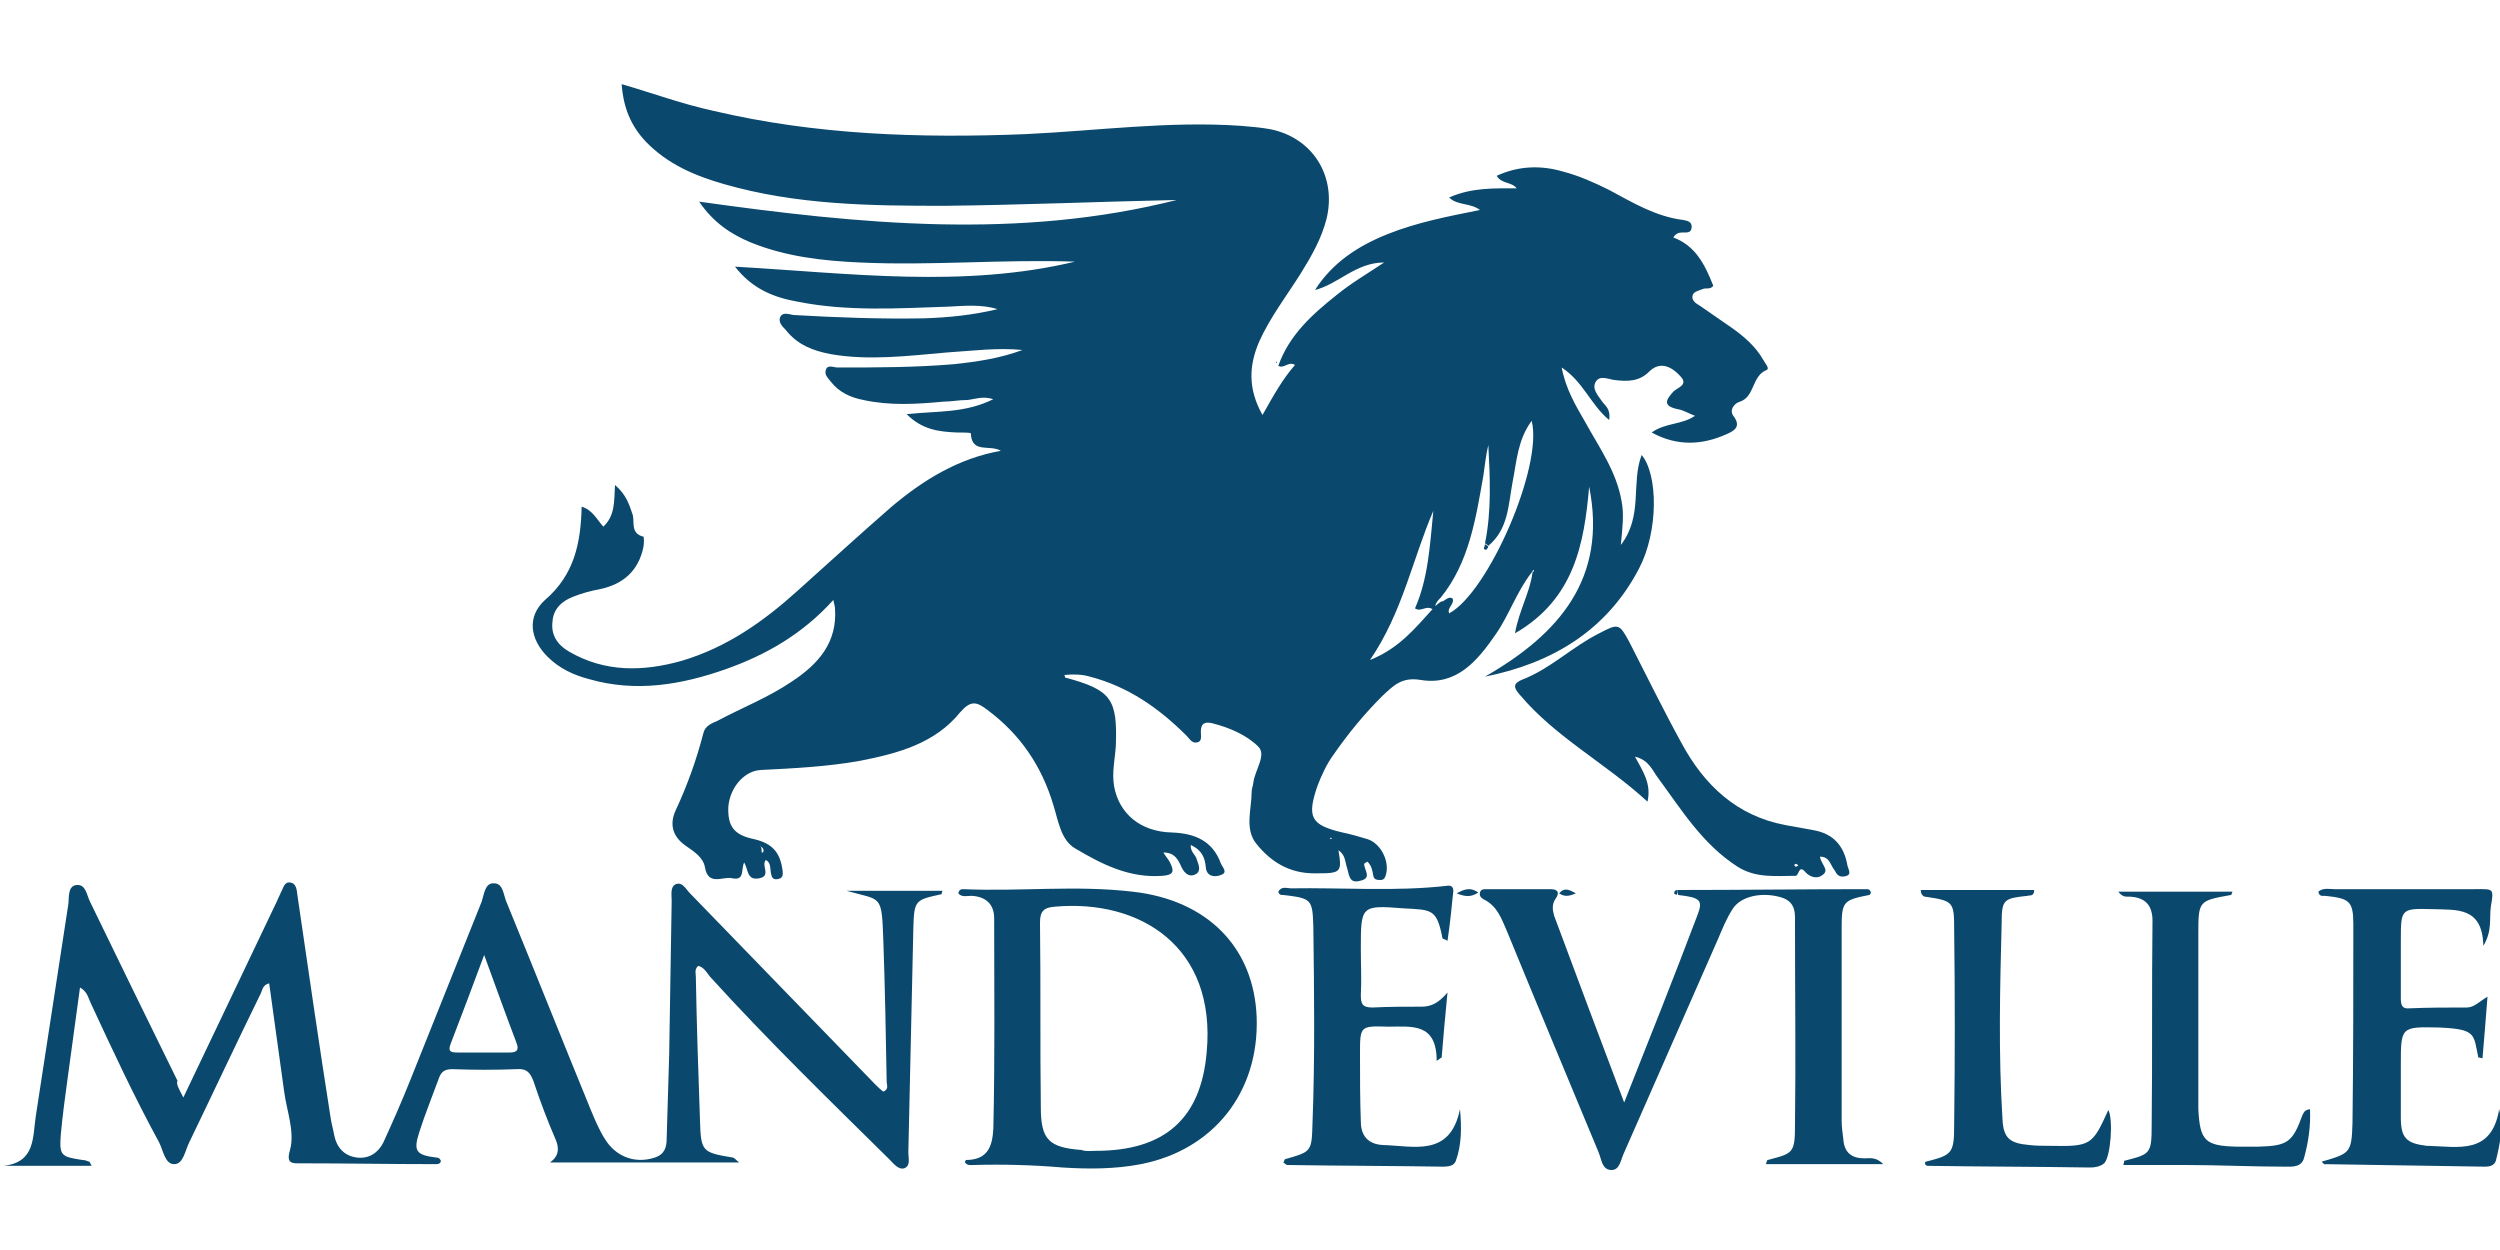 <?xml version="1.0" encoding="utf-8"?>
<!-- Generator: Adobe Illustrator 28.2.0, SVG Export Plug-In . SVG Version: 6.00 Build 0)  -->
<svg version="1.1" id="Layer_1" xmlns="http://www.w3.org/2000/svg" xmlns:xlink="http://www.w3.org/1999/xlink" x="0px" y="0px"
	 viewBox="0 0 300 150" style="enable-background:new 0 0 300 150;" xml:space="preserve">
<style type="text/css">
	.st0{fill:#0A496D;}
</style>
<g>
	<path class="st0" d="M160.5,101.4c0.6,3.4,0.6,3.4-2.8,3.4c-3,0-5.2-1.4-6.9-3.5c-1.5-1.8-0.6-4.2-0.6-6.3c0-0.4,0.2-0.8,0.2-1.1
		c0.2-1.5,1.6-3.3,0.6-4.3c-1.4-1.4-3.5-2.3-5.5-2.8c-0.8-0.2-1.4-0.1-1.4,1c0,0.5,0.2,1.2-0.5,1.3c-0.6,0.1-0.9-0.5-1.2-0.8
		c-3.3-3.3-7-5.9-11.6-7.1c-1-0.3-2.1-0.3-3.1-0.2c0.1,0.1,0.1,0.2,0.1,0.3c5.6,1.5,6.3,2.6,6.1,8.2c-0.1,1.6-0.5,3.2-0.2,4.9
		c0.6,3.2,3.1,5.4,6.9,5.5c2.8,0.1,4.9,1,5.9,3.7c0.2,0.5,0.9,1.1,0,1.4c-0.7,0.3-1.7,0.2-1.8-0.9c-0.1-1.2-0.5-2.1-1.8-2.7
		c-0.1,0.8,0.6,1.2,0.7,1.7c0.2,0.6,0.6,1.4-0.1,1.8c-0.7,0.4-1.3,0-1.7-0.8c-0.4-0.9-0.8-1.8-2.2-1.8c0.3,0.5,0.6,0.8,0.8,1.2
		c0.5,1,0.5,1.5-0.9,1.6c-4,0.3-7.3-1.4-10.5-3.3c-1.7-1-2-3.3-2.6-5.2c-1.4-4.7-4-8.5-7.9-11.4c-1.3-1-2-1.2-3.3,0.3
		c-3,3.7-7.4,4.9-12,5.8c-3.9,0.7-7.9,0.9-11.9,1.1c-2,0.1-3.7,2.1-3.9,4.4c-0.1,2.4,0.7,3.4,3.1,3.9c2.1,0.5,3.1,1.5,3.4,3.7
		c0.1,0.7,0,1-0.6,1.1c-0.7,0.1-0.7-0.4-0.8-0.8c-0.1-0.6,0-1.2-0.6-1.5c-0.6,0.7,0.7,1.9-0.8,2.2c-1.5,0.3-1.3-1.1-1.8-1.9
		c-0.4,0.8,0.1,2.2-1.4,1.9c-1.1-0.3-2.9,1-3.3-1.3c-0.2-1.2-1.3-1.9-2.3-2.6c-1.6-1.1-2-2.6-1.2-4.3c1.4-3,2.5-6.1,3.3-9.2
		c0.2-0.9,1-1.2,1.7-1.5c3-1.6,6.1-2.8,8.9-4.7c3.2-2.1,5.5-4.7,5.2-8.8c0-0.2-0.1-0.5-0.2-1c-3.7,4.1-8.1,6.6-12.9,8.3
		c-5.4,1.9-10.8,2.8-16.4,1.2c-1.9-0.5-3.6-1.3-5-2.7c-2.1-2.1-2.5-4.8-0.3-6.8c3.5-3,4.3-6.8,4.4-11.2c1.3,0.4,1.8,1.5,2.6,2.4
		c1.4-1.3,1.3-3,1.4-5c1.3,1.1,1.7,2.3,2.1,3.5c0.3,0.9-0.3,2.3,1.3,2.7c0.1,0,0.1,0.9,0,1.3c-0.6,2.8-2.4,4.4-5.2,5
		c-1.1,0.2-2.2,0.5-3.2,0.9c-1.3,0.5-2.4,1.4-2.5,3c-0.2,1.6,0.6,2.8,2,3.6c4.3,2.5,8.9,2.4,13.5,1.1c5.4-1.6,9.8-4.7,13.9-8.4
		c3.8-3.4,7.5-6.8,11.3-10.1c3.8-3.2,8-5.8,13.1-6.7c-1.3-0.8-3.5,0.4-3.6-2.1c0-0.1-1.1-0.1-1.7-0.1c-2.1-0.1-4.1-0.3-6-2.2
		c3.7-0.4,7-0.1,10.4-1.8c-1.3-0.4-2.2,0-3.1,0.1c-1,0-2,0.2-2.9,0.2c-3.2,0.3-6.4,0.5-9.6-0.2c-1.5-0.3-2.9-0.9-3.9-2.2
		c-0.3-0.4-0.8-0.8-0.6-1.4c0.2-0.7,0.9-0.3,1.4-0.3c4.7,0,9.3,0,14-0.4c2.8-0.3,5.5-0.7,8.2-1.7c-3-0.3-6,0.1-9.1,0.3
		c-4.6,0.4-9.3,1-13.9,0.2c-2.1-0.4-4-1.1-5.4-2.9c-0.4-0.4-0.9-0.9-0.7-1.5c0.3-0.7,1-0.4,1.6-0.3c5.2,0.3,10.5,0.5,15.7,0.4
		c3-0.1,5.9-0.4,8.8-1.1c-1.9-0.6-4-0.4-5.9-0.3c-6,0.2-12.1,0.6-18.1-0.6c-2.8-0.5-5.4-1.5-7.5-4.2c13.9,0.8,27.4,2.6,40.8-0.6
		c-8.6-0.3-17.2,0.5-25.8,0.1c-4.5-0.2-8.9-0.7-13.1-2.4c-2.4-1-4.5-2.4-6.2-4.9c19.3,2.7,38.3,4.6,57.3-0.2
		c-9.3,0.2-18.6,0.6-27.9,0.7c-8.9,0-17.7-0.1-26.4-2.6c-3.5-1-6.8-2.4-9.4-5.1c-1.8-1.9-2.7-4.1-2.9-6.9c3.8,1.1,7.3,2.4,11,3.2
		c12.3,2.9,24.8,3.3,37.4,2.8c8.6-0.4,17.3-1.6,25.9-1c1.2,0.1,2.4,0.2,3.5,0.4c5.1,1,8,5.6,6.8,10.7c-0.6,2.4-1.8,4.5-3.1,6.6
		c-1.7,2.7-3.7,5.3-5,8.2c-1.2,2.8-1.4,5.6,0.4,8.8c1.3-2.3,2.4-4.3,3.9-6c-0.8-0.5-1.3,0.5-2,0.1l0,0c1.3-3.7,4.1-6.2,7-8.5
		c1.7-1.4,3.6-2.5,5.7-3.9c-3.4,0-5.5,2.6-8.3,3.3c2.1-3.3,5.2-5.3,8.7-6.7c3.5-1.4,7.1-2.1,11.1-2.9c-1.2-0.9-2.7-0.5-3.7-1.5
		c2.7-1.2,5.4-1.1,8.1-1.1c-0.6-0.8-1.8-0.5-2.4-1.5c2.6-1.2,5.3-1.3,8-0.5c1.9,0.5,3.7,1.3,5.5,2.2c2.8,1.5,5.6,3.2,8.9,3.6
		c0.5,0.1,1,0.2,1,0.8c0,0.8-0.6,0.7-1.1,0.7c-0.4,0-0.8,0.1-1.1,0.6c2.7,1,3.8,3.3,4.8,5.8c-0.4,0.5-0.9,0.2-1.3,0.4
		c-0.5,0.2-1.1,0.3-1.2,0.8c-0.1,0.6,0.4,0.9,0.9,1.2c1.3,0.9,2.6,1.8,3.9,2.7c1.4,1,2.8,2.2,3.7,3.8c0.2,0.4,0.8,1,0.4,1.2
		c-1.8,0.7-1.4,3.2-3.2,3.8c-0.7,0.2-1.3,1-0.8,1.7c1,1.3,0.1,1.8-0.8,2.2c-2.9,1.3-5.9,1.5-9-0.2c1.7-1.2,3.6-0.9,5.2-2
		c-0.8-0.3-1.4-0.7-2.1-0.8c-1.8-0.4-1.4-1.1-0.5-2.1c0.5-0.5,1.9-0.8,0.8-1.9c-1.3-1.4-2.6-1.6-3.7-0.5c-1.2,1.2-2.6,1.2-4.2,1
		c-0.7-0.1-1.7-0.6-2.2,0.2c-0.5,0.8,0.2,1.6,0.7,2.3c0.4,0.6,1.1,0.9,0.9,2.3c-2.2-1.8-3.1-4.6-5.7-6.3c0.5,2.6,1.7,4.6,2.8,6.5
		c1.7,3.1,3.8,6,4.4,9.6c0.3,1.6,0.1,3.1-0.1,5.2c2.7-3.5,1.2-7.4,2.5-10.8c2,2.4,2,9.2-0.3,13.6c-3.9,7.5-10.5,11.4-18.5,13
		c8.9-5.1,14.7-11.8,12.5-22.8c-0.6,6.9-1.8,13.5-8.9,17.6c0.5-2.8,1.8-4.9,2.1-7.3c0.1-0.1,0.2-0.2,0.2-0.2c0,0-0.1-0.1-0.1-0.1
		c-0.1,0.1-0.1,0.2-0.2,0.3c-1.8,2.3-2.7,5.1-4.3,7.4c-2.2,3.2-4.7,6.2-9,5.5c-2.3-0.4-3.3,0.7-4.6,1.9c-2.2,2.2-4.1,4.5-5.9,7.1
		c-0.8,1.1-1.4,2.4-1.9,3.7c-1.3,3.8-0.8,4.7,3,5.6c1,0.2,2,0.5,3,0.8c1.6,0.5,2.7,2.7,2.2,4.3c-0.1,0.4-0.3,0.6-0.6,0.6
		c-0.4,0-0.8,0-0.9-0.5c-0.1-0.6-0.2-1.2-0.7-1.7c-0.2,0.1-0.4,0.2-0.4,0.3c0,0.7,1,1.7-0.5,2c-1.4,0.4-1.3-0.9-1.6-1.7
		c-0.2-0.7-0.2-1.4-0.9-1.9c-0.1-0.1-0.3-0.1-0.4-0.2C160.4,101.1,160.4,101.2,160.5,101.4z M172.5,72.5c0.1-0.1,0.3-0.2,0.4-0.3
		c0.5,0,0.8-0.7,1.4-0.4c0.3,0.7-0.7,1.1-0.4,1.8c4.7-2.5,11.3-17.7,9.9-23.1c-1.7,2.3-1.8,4.9-2.3,7.4c-0.5,2.7-0.5,5.6-2.9,7.6
		c-0.1-0.1-0.2-0.2-0.4-0.3c0.8-3.9,0.6-7.9,0.4-11.8c-0.3,1.2-0.4,2.4-0.6,3.7c-0.9,5.1-1.7,10.4-5.1,14.6
		c-0.2,0.2-0.4,0.4-0.5,0.6c-0.1,0.1-0.1,0.3-0.2,0.4C172.3,72.7,172.4,72.6,172.5,72.5z M91.3,101.6c0,0,0-0.1-0.1-0.1
		c0,0-0.1,0-0.1,0C91.2,101.5,91.2,101.5,91.3,101.6c0.1,0.2,0.1,0.4,0.1,0.7c0.1,0,0.2,0,0.2-0.1C91.7,101.9,91.5,101.7,91.3,101.6
		z M172,61.3c-2.5,5.8-3.7,12.2-7.6,17.9c3.5-1.4,5.4-3.8,7.5-6.1c-0.8-0.5-1.4,0.4-2.1-0.1C171.4,69.4,171.6,65.3,172,61.3z
		 M159.8,100.6c0,0-0.1-0.1-0.1-0.1c0,0-0.1,0.1-0.1,0.1c0,0,0.1,0.1,0.1,0.1C159.7,100.7,159.8,100.7,159.8,100.6z"/>
	<path class="st0" d="M22,131.7c3.9-8.2,7.6-15.9,11.3-23.7c0.1-0.3,0.3-0.6,0.4-0.9c0.3-0.5,0.4-1.3,1.1-1.2
		c0.8,0.1,0.8,0.9,0.9,1.6c1.3,8.9,2.6,17.9,4,26.8c0.1,0.6,0.3,1.3,0.4,1.9c0.3,1.5,1.2,2.5,2.7,2.7c1.5,0.2,2.6-0.6,3.2-1.8
		c1.1-2.4,2.2-4.9,3.2-7.4c2.9-7.2,5.7-14.3,8.6-21.5c0.3-0.9,0.4-2.3,1.5-2.2c1.1,0,1.1,1.4,1.5,2.3c3.4,8.3,6.7,16.6,10.1,24.9
		c0.5,1.2,1,2.4,1.7,3.5c1.3,2.1,3.6,3,6,2.2c1.2-0.4,1.4-1.3,1.4-2.3c0.1-3.3,0.2-6.7,0.3-10c0.1-6.2,0.2-12.3,0.3-18.5
		c0-0.7-0.2-1.7,0.5-2c0.8-0.3,1.2,0.6,1.7,1.1c7.4,7.6,14.8,15.3,22.2,22.9c0.3,0.3,0.6,0.6,1,0.9c0.7-0.3,0.4-0.8,0.4-1.2
		c-0.1-5.6-0.2-11.3-0.4-16.9c-0.2-5.7-0.2-4.8-4.4-6c3.8,0,7.7,0,11.5,0c-0.1,0.2-0.1,0.4-0.1,0.4c-3.2,0.7-3.3,0.7-3.4,4.1
		c-0.2,9-0.4,18-0.6,26.9c0,0.7,0.3,1.6-0.5,1.9c-0.7,0.2-1.3-0.6-1.8-1.1c-7.3-7.2-14.6-14.3-21.5-21.9c-0.4-0.5-0.7-1.1-1.4-1.3
		c-0.5,0.4-0.3,0.9-0.3,1.3c0.1,5.8,0.3,11.5,0.5,17.3c0.1,3.7,0.3,3.8,3.9,4.4c0.2,0,0.3,0.2,0.8,0.6c-7.7,0-15.1,0-22.7,0
		c1.1-0.8,1.1-1.7,0.7-2.7c-1-2.3-1.9-4.7-2.7-7.1c-0.4-1-0.8-1.5-2-1.4c-2.6,0.1-5.1,0.1-7.7,0c-0.8,0-1.3,0.2-1.6,1
		c-0.8,2.2-1.7,4.4-2.4,6.6c-0.7,2.2-0.4,2.7,2,3c0.3,0,0.5,0.1,0.6,0.4c0,0.3-0.3,0.4-0.5,0.4c-5.4,0-10.9-0.1-16.3-0.1
		c-1,0-1.8,0.1-1.3-1.6c0.6-2.2-0.4-4.7-0.7-7c-0.6-4.3-1.2-8.6-1.8-13c-0.8,0.2-0.8,0.8-1,1.2c-2.9,5.9-5.7,11.9-8.6,17.9
		c-0.5,1-0.7,2.6-1.8,2.6c-1.1,0-1.3-1.6-1.8-2.6c-3-5.5-5.6-11.1-8.2-16.7c-0.3-0.6-0.4-1.4-1.3-1.9c-0.5,3.7-1,7.3-1.5,11
		c-0.3,2.2-0.6,4.4-0.8,6.6c-0.2,2.6,0,2.7,2.6,3.1c0.3,0,0.5,0.1,0.8,0.2c0.1,0,0.1,0.2,0.3,0.5c-3.6,0-7.1,0-10.6,0
		c3.9-0.4,3.5-3.5,3.9-6c1.3-8.5,2.6-17,3.9-25.4c0.1-0.8-0.1-2.2,1-2.3c1.1-0.1,1.2,1.2,1.6,2c3.5,7.2,7,14.4,10.5,21.5
		C21.1,130.1,21.5,130.7,22,131.7z M58.1,114.6c-1.4,3.8-2.7,7.2-4,10.6c-0.4,1,0,1.1,0.8,1.1c2.1,0,4.2,0,6.3,0
		c0.8,0,1.1-0.3,0.8-1.1C60.7,121.8,59.5,118.4,58.1,114.6z"/>
	<path class="st0" d="M201.3,106.8c7.5,0,15.1-0.1,22.6-0.1c0.3,0,0.5,0,0.6,0.4c0,0.1-0.1,0.3-0.2,0.3c-3.1,0.6-3.3,0.8-3.3,3.9
		c0,7.7,0,15.5,0,23.2c0,0.7,0.1,1.4,0.2,2.2c0.1,1.6,1,2.3,2.5,2.3c0.7,0,1.4-0.2,2.3,0.7c-4.9,0-9.5,0-14.1,0
		c0.1-0.2,0.1-0.4,0.2-0.5c3.1-0.8,3.3-0.8,3.3-4.3c0.1-7.9,0-15.9,0-23.8c0-1.4,0.2-2.8-1.6-3.4c-2.3-0.7-4.9-0.2-5.9,1.4
		c-0.7,1.1-1.2,2.3-1.7,3.5c-3.8,8.6-7.5,17.1-11.3,25.7c-0.4,0.8-0.5,2.1-1.5,2.1c-1.2,0-1.2-1.3-1.6-2.2
		c-3.6-8.7-7.3-17.5-10.9-26.3c-0.7-1.6-1.2-3.2-2.9-4c-0.3-0.2-0.5-0.4-0.4-0.8c0.1-0.4,0.4-0.4,0.8-0.4c2.6,0,5.1,0,7.7,0
		c0.8,0,1.1,0.4,0.6,1.1c-0.5,0.7-0.4,1.4-0.2,2.1c2.7,7.3,5.5,14.7,8.4,22.4c3.1-7.8,6-15.1,8.8-22.5c0.7-1.8,0.3-2.1-2.3-2.4
		C201.3,107.2,201.3,107,201.3,106.8z"/>
	<path class="st0" d="M115,107.2c0.1-0.5,0.4-0.5,0.6-0.5c6.8,0.3,13.5-0.5,20.3,0.3c9,1,14.6,6.7,14.9,15.1
		c0.3,9-5.2,15.9-13.9,17.6c-3.1,0.6-6.3,0.6-9.4,0.4c-3.5-0.3-7.1-0.4-10.6-0.3c-0.4,0-0.8,0.1-1.1-0.3c0-0.1,0.1-0.3,0.1-0.3
		c2.6,0,3.2-1.6,3.3-3.8c0.2-8.4,0.1-16.8,0.1-25.2c0-1.7-1-2.6-2.7-2.7C116,107.5,115.4,107.7,115,107.2z M131.5,138.1
		c8.2,0,12.6-3.8,13.3-11.8c1.2-12.8-8.1-18.4-18.2-17.5c-1.3,0.1-1.8,0.5-1.8,1.9c0.1,7.4,0,14.8,0.1,22.2c0,3.9,1,4.8,4.9,5.1
		C130.3,138.2,130.9,138.1,131.5,138.1z"/>
	<path class="st0" d="M218.4,102.8c0.1,0.9,1.2,1.6,0.3,2.2c-0.6,0.5-1.5,0.3-2.1-0.4c-0.8-0.9-0.7,0.6-1.2,0.5
		c-2.3,0-4.7,0.3-6.9-1.1c-4.2-2.7-6.7-6.8-9.5-10.6c-0.7-0.9-1.1-2.2-2.8-2.6c0.9,1.7,2,3.2,1.5,5.4c-5-4.6-11-7.7-15.3-12.8
		c-0.8-0.9-0.9-1.4,0.4-1.9c3.3-1.3,5.9-3.9,9.1-5.5c2.3-1.2,2.4-1.2,3.6,1c2.1,4.1,4.1,8.2,6.3,12.2c2.7,5,6.6,8.7,12.4,9.8
		c1.1,0.2,2.2,0.4,3.3,0.6c2.5,0.4,3.8,1.9,4.2,4.3c0.1,0.4,0.5,1-0.1,1.2c-0.6,0.2-1.1,0.1-1.4-0.6
		C219.6,103.8,219.6,102.8,218.4,102.8z M215.3,103.8c0.1,0.1,0.1,0.2,0.2,0.2c0.1,0,0.2-0.1,0.3-0.1c-0.1-0.1-0.1-0.2-0.2-0.2
		C215.5,103.6,215.4,103.7,215.3,103.8z"/>
	<path class="st0" d="M175.2,133.1c0.2,2.2,0.2,4.3-0.5,6.2c-0.2,0.6-0.9,0.7-1.5,0.7c-6.2-0.1-12.5-0.1-18.7-0.2
		c-0.2,0-0.3-0.2-0.5-0.3c0.1-0.1,0.1-0.3,0.2-0.4c3.2-0.9,3.2-0.9,3.3-4.3c0.3-7.9,0.2-15.7,0.1-23.6c-0.1-3.3-0.2-3.4-3.6-3.8
		c-0.3,0-0.5,0-0.6-0.4c0.4-0.7,1-0.4,1.5-0.4c6.2-0.1,12.5,0.4,18.7-0.3c0.5-0.1,0.8,0.1,0.8,0.6c-0.2,2-0.4,4-0.7,6
		c-0.3-0.2-0.5-0.2-0.6-0.3c-0.7-3.6-1.3-3.4-4.7-3.6c-5.1-0.4-5.1-0.3-5.1,4.9c0,1.8,0.1,3.7,0,5.5c0,1.1,0.2,1.5,1.4,1.5
		c2-0.1,3.9-0.1,5.9-0.1c1.1,0,2-0.4,3.1-1.7c-0.3,3-0.5,5.4-0.7,7.8c-0.2,0.1-0.4,0.3-0.6,0.4c0-4.6-3-4.1-5.8-4.1
		c-3.4-0.1-3.4-0.1-3.4,3.3c0,2.7,0,5.4,0.1,8.1c0,1.7,0.9,2.7,2.6,2.8C169.7,137.5,174,138.9,175.2,133.1z"/>
	<path class="st0" d="M278.6,139.4c3.4-1,3.6-1,3.7-4.7c0.1-7.9,0.1-15.9,0.1-23.8c0-2.8-0.5-3.1-3.4-3.4c-0.3,0-0.7,0.1-0.8-0.5
		c0.6-0.5,1.3-0.3,2-0.3c5.6,0,11.2,0,16.7,0c2.3,0,2.4-0.2,2,2.1c-0.2,1.4,0.2,2.9-0.9,4.7c-0.1-4.7-3.2-4.3-6-4.4
		c-3.9-0.1-3.9-0.1-3.9,3.8c0,2.3,0,4.6,0,6.9c0,0.7,0.1,1.3,1,1.2c2.3-0.1,4.6-0.1,6.9-0.1c0.9,0,1.5-0.7,2.5-1.3
		c-0.2,2.7-0.4,5-0.6,7.4c-0.3-0.1-0.5-0.1-0.5-0.1c-0.6-2.8-0.2-3.4-4.7-3.6c-4.6-0.1-4.6-0.1-4.6,4.5c0,2.1,0,4.2,0,6.3
		c0,2.5,0.7,3.1,3.1,3.4c0.1,0,0.1,0,0.2,0c3.6,0.1,7.6,1.1,8.5-4.4c0.5,2.3,0.1,4.2-0.4,6.2c-0.2,0.6-0.8,0.7-1.3,0.7
		c-6.4-0.1-12.7-0.2-19.1-0.3C278.9,139.8,278.8,139.6,278.6,139.4z"/>
	<path class="st0" d="M230.5,106.8c4.5,0,9,0,13.6,0c0,0.8-0.5,0.6-0.8,0.7c-2.8,0.3-3.1,0.4-3.1,3.2c-0.2,7.9-0.4,15.7,0.1,23.6
		c0.1,2.3,0.9,2.9,3.2,3.1c0.8,0.1,1.7,0.1,2.6,0.1c4.8,0.1,5-0.1,6.9-4.3c0.6,1.1,0.3,5.6-0.5,6.4c-0.5,0.4-1.1,0.5-1.7,0.5
		c-6.5-0.1-13-0.1-19.5-0.2c-0.1,0-0.2-0.1-0.3-0.2c0-0.1,0-0.3,0.1-0.3c3.2-0.8,3.4-1,3.4-4.5c0.1-7.8,0.1-15.6,0-23.4
		c0-3.3-0.1-3.4-3.5-3.9c-0.2,0-0.3-0.2-0.4-0.3C230.5,107.1,230.5,107,230.5,106.8z"/>
	<path class="st0" d="M277.2,133.1c0.1,2-0.2,4-0.7,5.8c-0.3,1.2-1.4,1.1-2.3,1.1c-4,0-8-0.2-12-0.2c-2.5,0-4.9,0-7.4,0
		c0.1-0.3,0.1-0.5,0.1-0.5c3.1-0.8,3.3-0.8,3.3-4.2c0.1-8.2,0-16.4,0.1-24.6c0-1.8-0.8-2.8-2.7-2.9c-0.4,0-0.9,0.1-1.4-0.6
		c4.7,0,9.2,0,13.7,0c-0.1,0.2-0.1,0.4-0.2,0.4c-3.9,0.7-3.9,0.7-3.9,4.8c0,6.4,0,12.9,0,19.3c0,0.5,0,1,0,1.6
		c0.2,3.8,0.8,4.4,4.6,4.5c0.9,0,1.7,0,2.6,0c3.5-0.1,4.1-0.5,5.3-3.8C276.5,133.4,276.6,133.2,277.2,133.1z"/>
	<path class="st0" d="M174.8,107.2c1.1-0.6,1.7-0.7,2.6-0.1C176.5,107.7,175.8,107.6,174.8,107.2z"/>
	<path class="st0" d="M189.1,107.2c-0.9,0.4-1.4,0.4-2,0C187.7,106.5,188.2,106.7,189.1,107.2z"/>
	<path class="st0" d="M201.3,106.8c0,0.2,0,0.4-0.1,0.6c-0.1-0.1-0.3-0.1-0.3-0.2C200.9,107,201,106.8,201.3,106.8z"/>
	<path class="st0" d="M153.2,43.4c0,0.1,0,0.1,0,0.2c0,0-0.1-0.1-0.1-0.1C153.1,43.4,153.1,43.4,153.2,43.4
		C153.2,43.3,153.2,43.4,153.2,43.4z"/>
	<path class="st0" d="M178.6,65.6c-0.1,0.2-0.2,0.5-0.5,0.3c-0.1-0.1,0.1-0.4,0.1-0.6C178.4,65.4,178.5,65.5,178.6,65.6z"/>
</g>
</svg>
